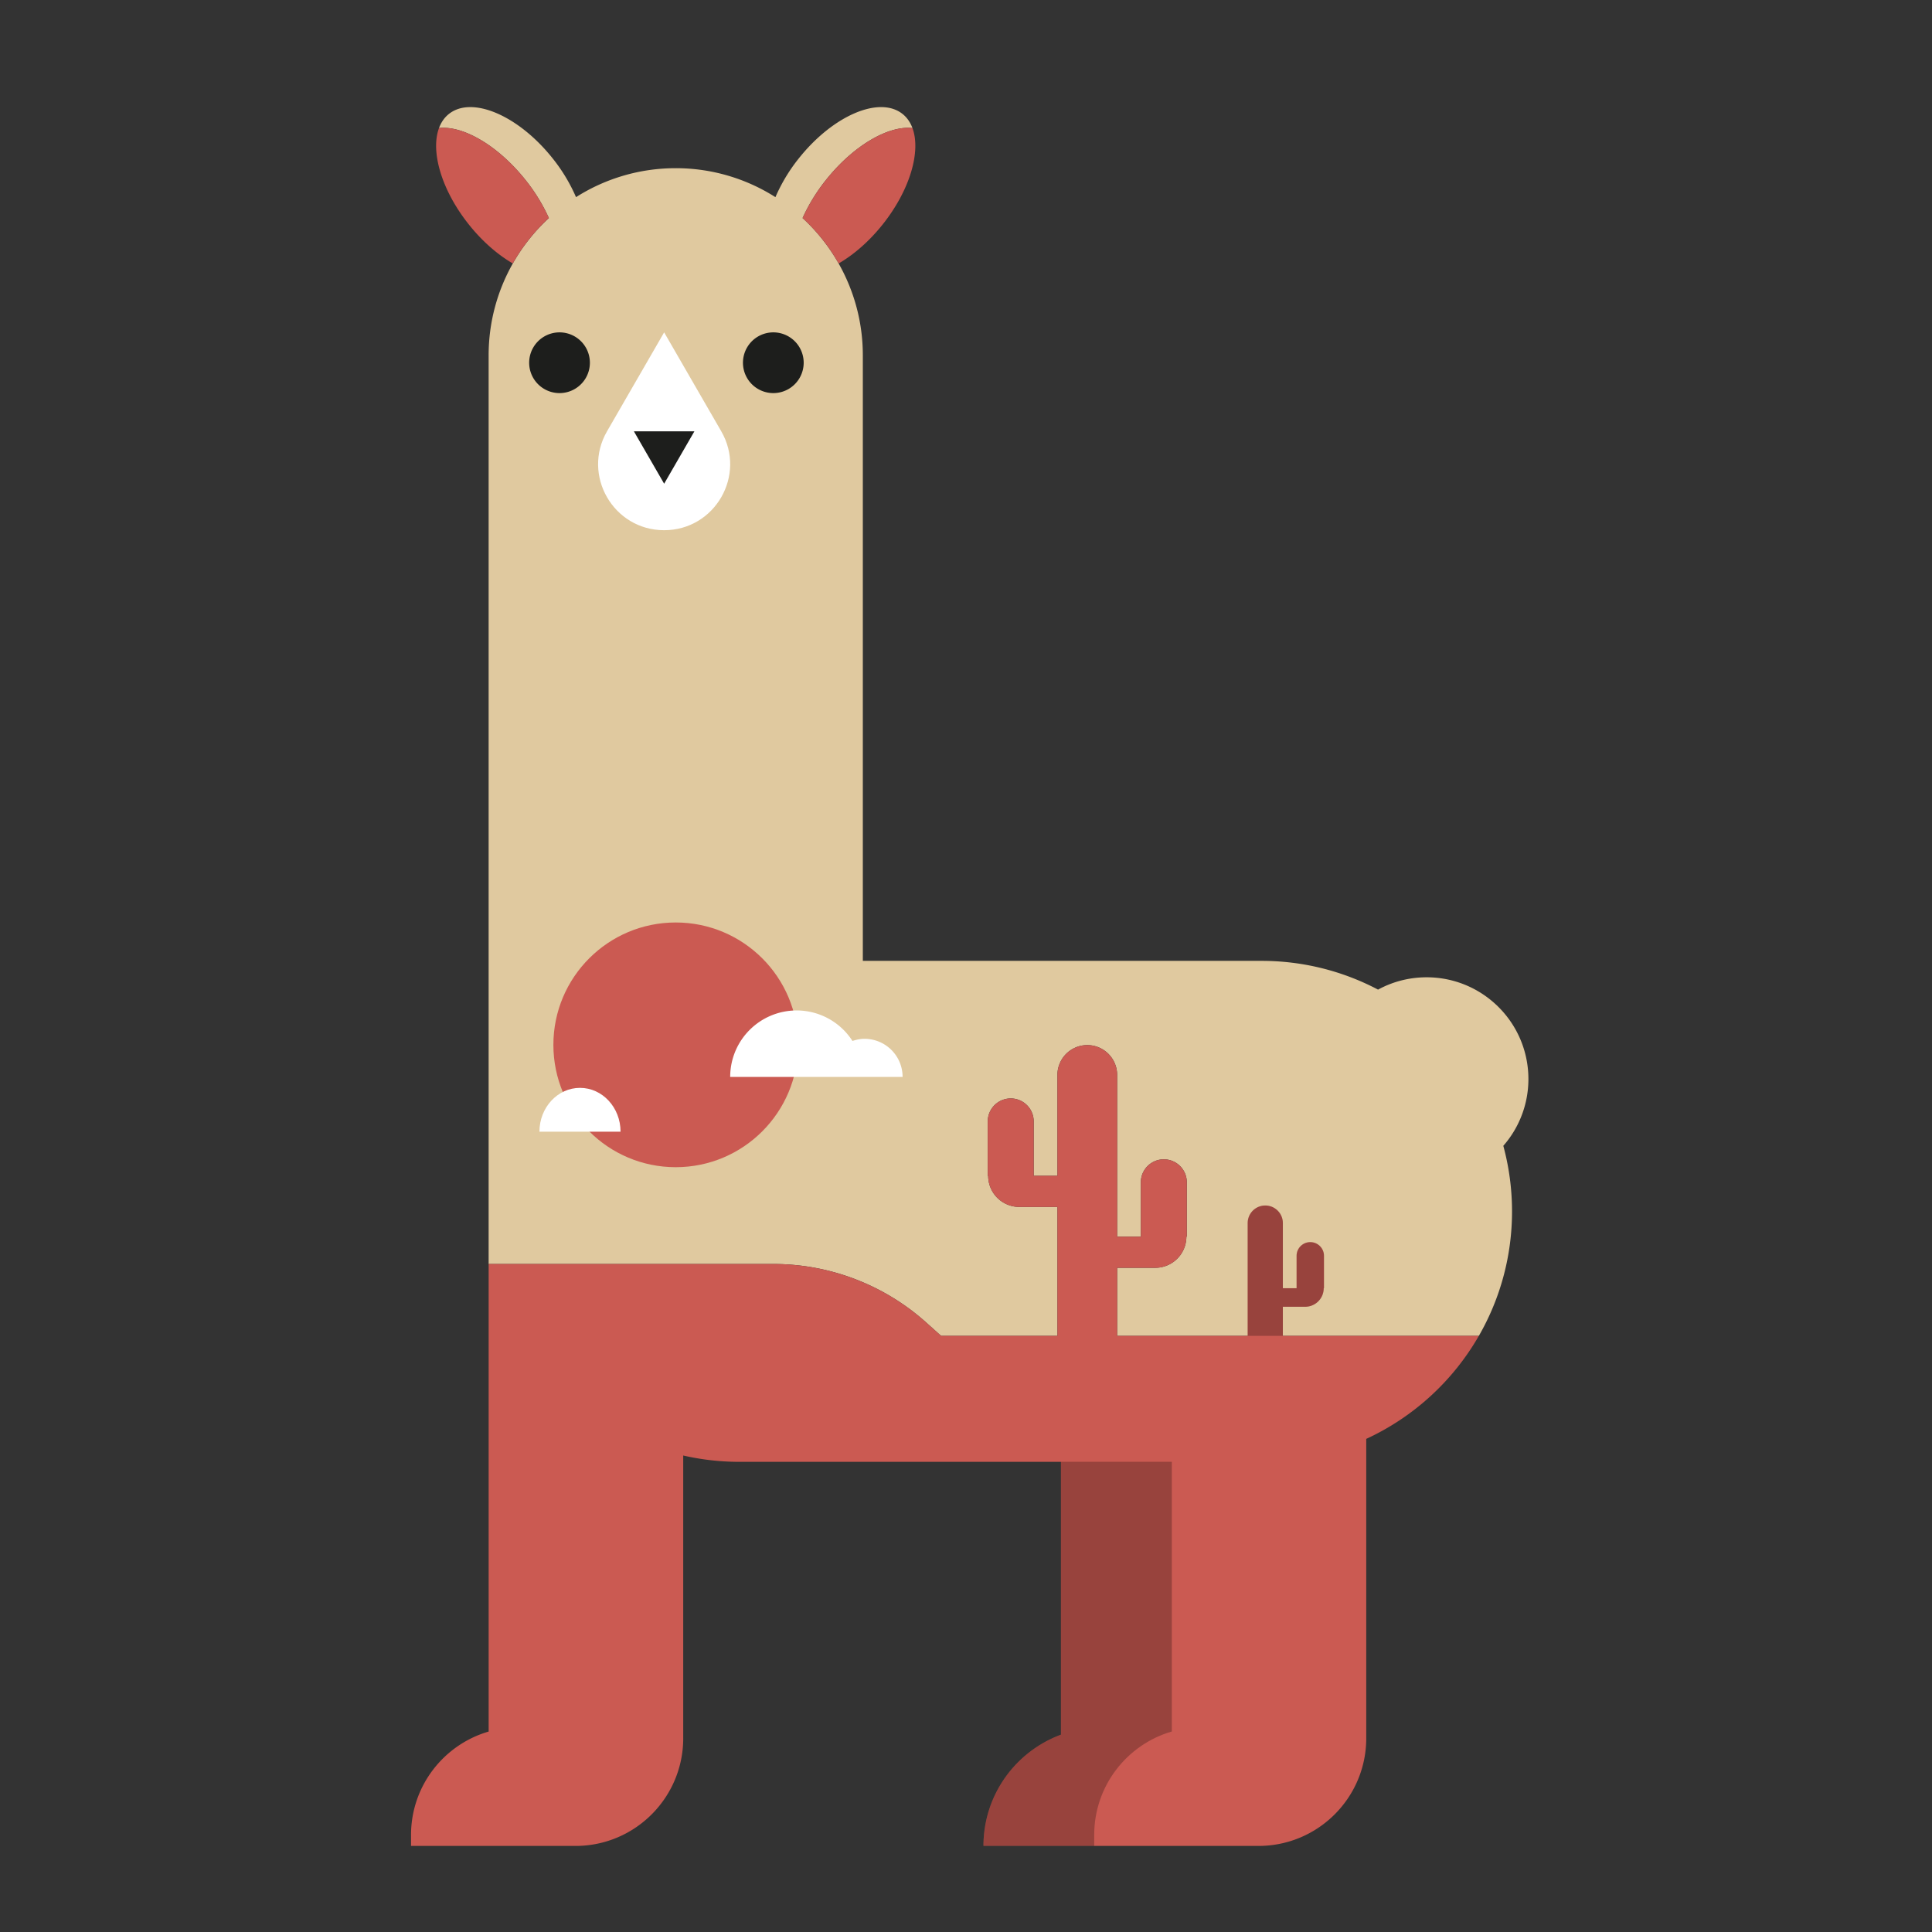 <?xml version="1.0" encoding="UTF-8"?>
<svg data-bbox="42.55 11.088 115.67 180.002" xmlns="http://www.w3.org/2000/svg" width="200" height="200" viewBox="0 0 200 200" data-type="color">
    <rect x="0" y="0" width="200" height="200" fill="#333333" stroke="none"/>
    <g>
        <path fill="#E0C99F" d="M158.22 111.705c0-5.819-4.717-10.536-10.536-10.536-1.821 0-3.534.462-5.029 1.276a25.81 25.81 0 00-12.06-2.976H89.319v-62.69c0-3.457-.916-6.695-2.503-9.504a19.414 19.414 0 00-3.733-4.703 18.483 18.483 0 012.441-3.968c2.846-3.561 6.451-5.624 8.933-5.348-.218-.588-.555-1.083-1.02-1.455-2.384-1.905-7.183.137-10.718 4.561a17.61 17.61 0 00-2.447 4.047 19.192 19.192 0 00-10.321-2.998 19.2 19.2 0 00-10.321 2.998 17.632 17.632 0 00-2.447-4.047c-3.536-4.424-8.335-6.466-10.718-4.561-.465.372-.802.867-1.02 1.455 2.483-.277 6.087 1.787 8.933 5.348a18.443 18.443 0 012.441 3.968 19.414 19.414 0 00-3.733 4.703 19.256 19.256 0 00-2.503 9.504v94.068h29.466a23.712 23.712 0 0115.822 6.05l1.553 1.391h12.039V124.94h-3.943a3.223 3.223 0 01-3.224-3.224h-.043v-5.628a2.378 2.378 0 014.756 0v5.628h2.455v-10.437a3.091 3.091 0 016.182 0v16.738h2.455v-5.627a2.378 2.378 0 014.756 0v5.627h-.043a3.223 3.223 0 01-3.224 3.224h-3.943v7.047h37.443a25.787 25.787 0 003.434-12.891c0-2.347-.317-4.619-.902-6.781a10.473 10.473 0 002.598-6.911z" data-color="1"/>
        <path fill="#CB5A52" d="M53.087 27.275a19.414 19.414 0 013.733-4.703 18.483 18.483 0 00-2.441-3.968c-2.846-3.561-6.451-5.624-8.933-5.348-.899 2.426.259 6.444 3.105 10.005 1.392 1.743 2.978 3.107 4.536 4.014z" data-color="2"/>
        <path fill="#CB5A52" d="M86.816 27.275c1.558-.907 3.145-2.272 4.536-4.013 2.846-3.561 4.004-7.579 3.105-10.005-2.483-.277-6.087 1.787-8.933 5.348a18.443 18.443 0 00-2.441 3.968 19.39 19.39 0 013.733 4.702z" data-color="2"/>
        <path d="M82.618 108.161c0 6.995-5.67 12.666-12.666 12.666-6.995 0-12.666-5.67-12.666-12.666 0-6.995 5.67-12.666 12.666-12.666 6.995 0 12.666 5.67 12.666 12.666z" fill="#CB5A52" data-color="2"/>
        <path fill="#CB5A52" d="M132.801 138.29v-3.014h2.309a1.92 1.92 0 001.921-1.921h.026v-3.353a1.416 1.416 0 10-2.834 0v3.353h-1.422v-6.741a1.82 1.82 0 10-3.642 0v11.676h-13.512v-7.047h3.943a3.223 3.223 0 003.224-3.224h.043v-5.627a2.378 2.378 0 00-4.756 0v5.627h-2.455v-16.738a3.091 3.091 0 00-6.182 0v10.437h-2.455v-5.628a2.378 2.378 0 00-4.756 0v5.628h.043a3.223 3.223 0 003.224 3.224h3.943v13.348H97.426l-1.553-1.391a23.712 23.712 0 00-15.822-6.05H50.585v48.393h.026c-4.655 1.341-8.061 5.629-8.061 10.715v1.133h17.024c6.16 0 11.153-4.993 11.153-11.153v-29.264a25.97 25.97 0 005.787.656h33.314v28.244c-4.68 1.733-8.02 6.227-8.02 11.51h11.448v.006h17.024c6.16 0 11.153-4.993 11.153-11.153v-30.983a26.043 26.043 0 0011.656-10.664h-20.288zm-12.338 41.235c.279-.106.563-.201.851-.285h.003c-.289.084-.574.179-.854.285z" data-color="2"/>
        <path opacity=".25" d="M109.844 151.322h11.463v27.912h.026c-4.655 1.341-8.061 5.629-8.061 10.715v1.133h-11.464c0-5.283 3.34-9.776 8.02-11.51v-28.244"/>
        <path fill="#FFFFFF" d="M89.496 107.539c-.439 0-.855.089-1.249.221a6.868 6.868 0 00-5.78-3.158 6.878 6.878 0 00-6.878 6.878h17.847a3.94 3.94 0 00-3.94-3.941z" data-color="3"/>
        <path fill="#FFFFFF" d="M60.041 112.615c-2.319 0-4.198 2.032-4.198 4.539h8.396c0-2.507-1.88-4.539-4.198-4.539z" data-color="3"/>
        <path fill="#FFFFFF" d="M68.752 34.407l-5.912 10.24c-2.628 4.551.657 10.24 5.912 10.24s8.54-5.689 5.912-10.24l-5.912-10.24z" data-color="3"/>
        <path fill="#1D1E1C" d="M57.922 34.407a3.143 3.143 0 100 6.286 3.143 3.143 0 000-6.286z" data-color="4"/>
        <path fill="#1D1E1C" d="M80.054 34.407a3.143 3.143 0 100 6.286 3.143 3.143 0 000-6.286z" data-color="4"/>
        <path d="M68.752 50.074l3.133-5.426h-6.266l3.133 5.426z" fill="#1D1E1C" data-color="4"/>
        <path opacity=".25" d="M132.801 135.275h2.309a1.92 1.92 0 001.921-1.921h.026v-3.353a1.416 1.416 0 10-2.834 0v3.353h-1.422v-6.741a1.82 1.82 0 10-3.642 0v11.676h3.642v-3.014z"/>
    </g>
</svg>
